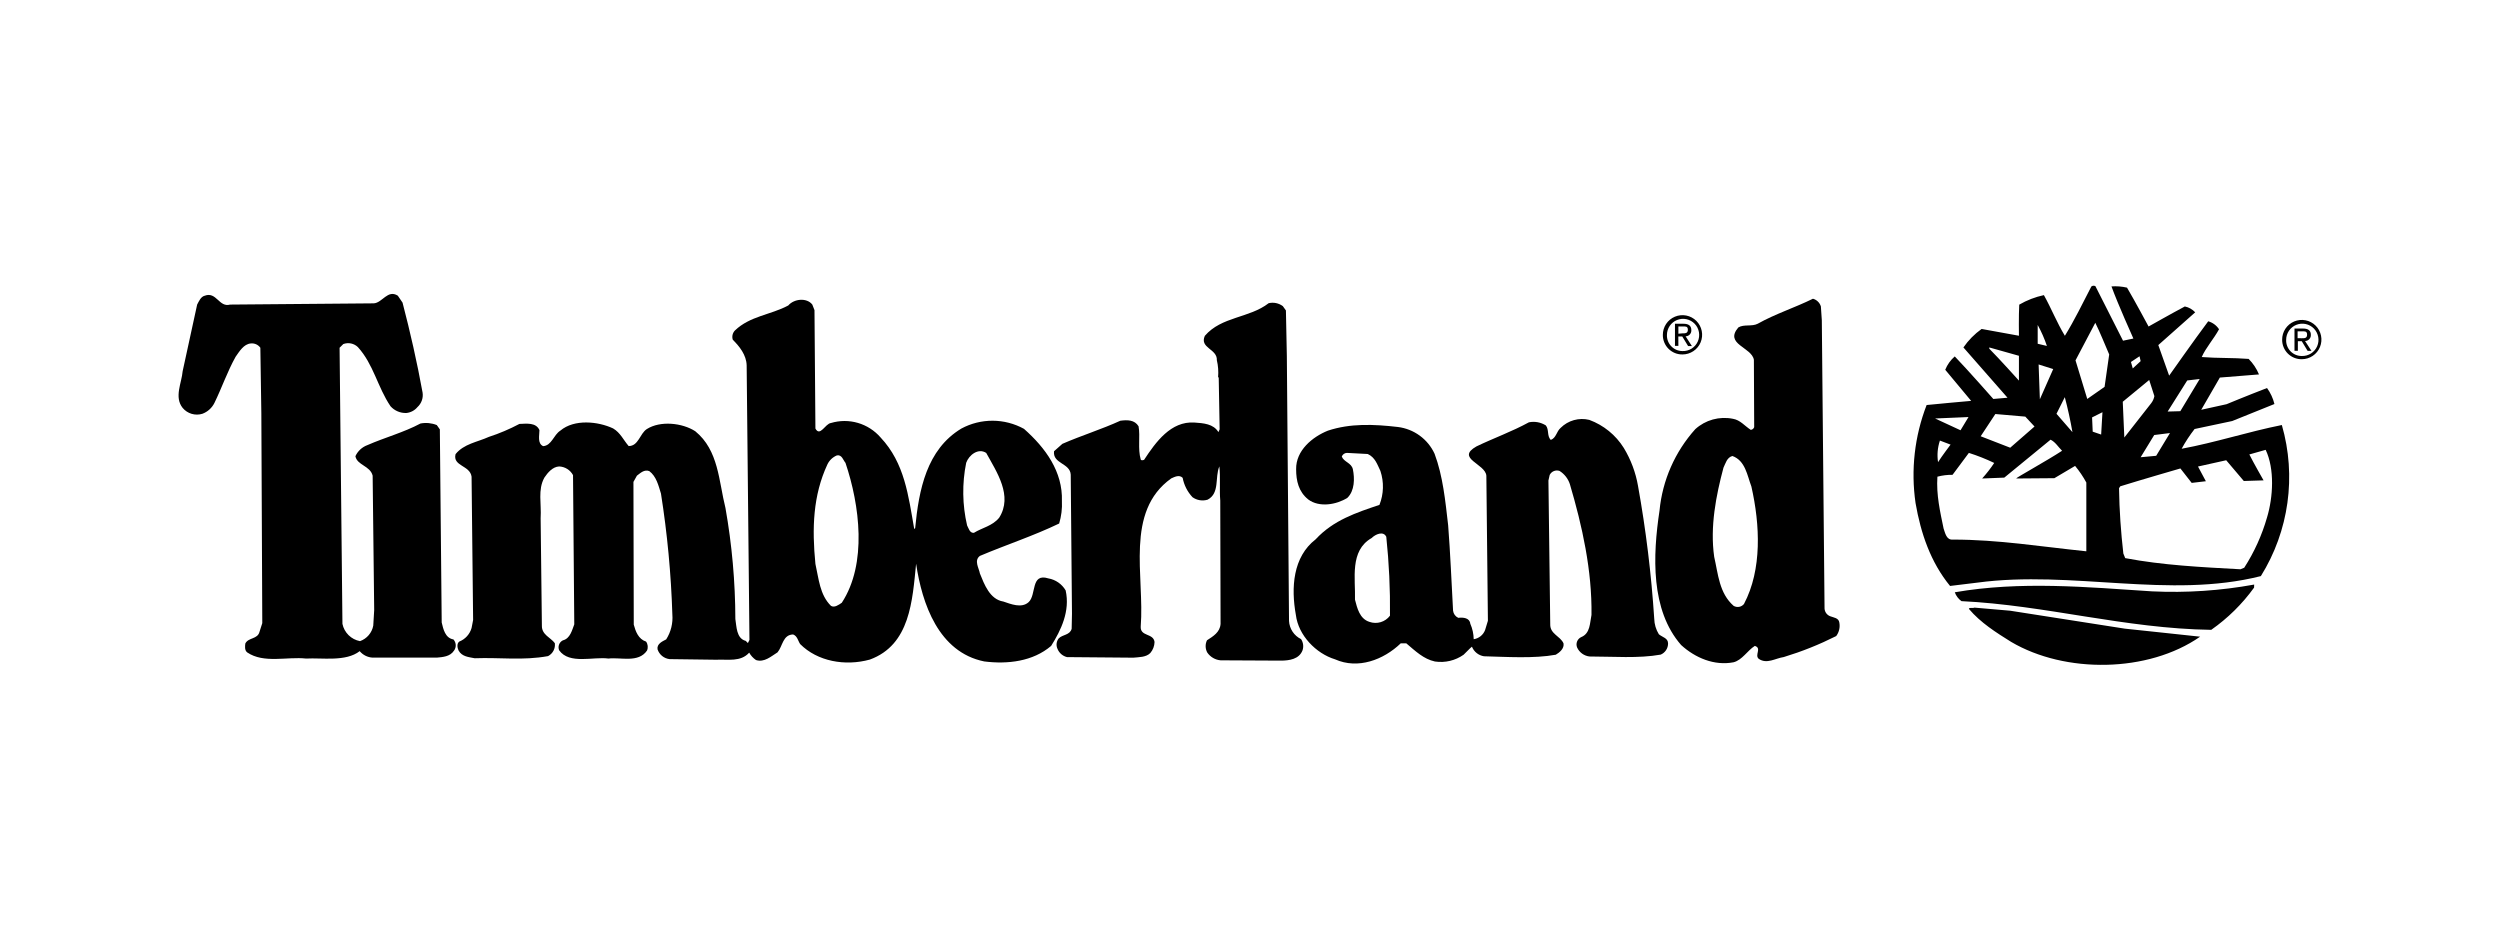 <svg width="210" height="80" viewBox="0 0 210 80" fill="none" xmlns="http://www.w3.org/2000/svg">
<path d="M191.7 28.541C191.697 28.214 191.791 27.894 191.97 27.62C192.149 27.347 192.405 27.133 192.706 27.005C193.007 26.877 193.339 26.842 193.66 26.903C193.981 26.965 194.276 27.12 194.509 27.349C194.741 27.579 194.901 27.872 194.966 28.193C195.032 28.513 195.001 28.845 194.878 29.148C194.754 29.45 194.543 29.709 194.272 29.892C194.001 30.075 193.682 30.173 193.355 30.174C193.139 30.178 192.924 30.139 192.723 30.058C192.521 29.978 192.338 29.858 192.184 29.706C192.03 29.554 191.908 29.372 191.825 29.172C191.742 28.972 191.699 28.758 191.7 28.541ZM193.363 29.904C193.633 29.91 193.898 29.836 194.125 29.691C194.353 29.546 194.531 29.336 194.639 29.089C194.747 28.842 194.779 28.568 194.73 28.303C194.682 28.038 194.556 27.793 194.368 27.599C194.179 27.406 193.938 27.273 193.674 27.218C193.41 27.162 193.136 27.186 192.886 27.288C192.636 27.389 192.422 27.562 192.27 27.785C192.119 28.008 192.038 28.271 192.037 28.541C192.029 28.719 192.057 28.897 192.121 29.063C192.184 29.23 192.281 29.381 192.405 29.509C192.53 29.637 192.679 29.738 192.843 29.806C193.008 29.874 193.185 29.907 193.363 29.904ZM193.02 29.468H192.737V27.597H193.447C193.881 27.597 194.112 27.758 194.112 28.128C194.115 28.194 194.105 28.26 194.083 28.323C194.06 28.385 194.025 28.442 193.979 28.49C193.934 28.539 193.879 28.577 193.818 28.604C193.757 28.631 193.692 28.645 193.625 28.645L194.16 29.472H193.838L193.346 28.658H193.02V29.468ZM193.359 28.412C193.599 28.412 193.795 28.412 193.795 28.107C193.795 27.801 193.581 27.833 193.385 27.833H192.998V28.41L193.359 28.412ZM139.679 28.133C139.677 27.806 139.772 27.486 139.952 27.213C140.133 26.941 140.39 26.728 140.691 26.602C140.993 26.475 141.325 26.442 141.645 26.504C141.966 26.567 142.261 26.724 142.493 26.954C142.724 27.185 142.882 27.479 142.946 27.799C143.011 28.119 142.978 28.452 142.854 28.754C142.729 29.056 142.517 29.314 142.245 29.495C141.974 29.677 141.654 29.774 141.327 29.774C141.111 29.777 140.895 29.737 140.694 29.656C140.493 29.574 140.311 29.454 140.157 29.301C140.003 29.148 139.882 28.966 139.8 28.765C139.718 28.564 139.676 28.349 139.679 28.133ZM141.327 29.489C141.597 29.499 141.863 29.428 142.092 29.286C142.321 29.143 142.503 28.936 142.613 28.689C142.723 28.443 142.757 28.17 142.711 27.904C142.664 27.638 142.54 27.392 142.353 27.198C142.166 27.003 141.925 26.869 141.661 26.812C141.398 26.756 141.123 26.779 140.873 26.88C140.622 26.98 140.408 27.153 140.256 27.376C140.105 27.6 140.024 27.863 140.023 28.133C140.016 28.308 140.045 28.483 140.107 28.648C140.17 28.812 140.265 28.962 140.387 29.088C140.508 29.215 140.654 29.316 140.816 29.385C140.978 29.454 141.152 29.489 141.327 29.489ZM140.984 29.055H140.697V27.196H141.411C141.845 27.196 142.072 27.362 142.072 27.731C142.076 27.797 142.067 27.863 142.045 27.926C142.023 27.988 141.988 28.046 141.943 28.094C141.897 28.143 141.843 28.182 141.782 28.209C141.721 28.235 141.656 28.25 141.59 28.25L142.12 29.072H141.802L141.31 28.263H140.979L140.984 29.055ZM141.323 28.002C141.567 28.002 141.78 28.002 141.78 27.697C141.78 27.392 141.571 27.423 141.372 27.423H140.984V28.032L141.323 28.002ZM33.814 25.421C34.462 27.906 35.032 30.417 35.498 32.981C35.566 33.435 35.403 33.891 35.063 34.199C34.829 34.48 34.495 34.656 34.131 34.692C33.882 34.701 33.634 34.654 33.405 34.556C33.175 34.459 32.971 34.312 32.804 34.126C31.715 32.519 31.38 30.605 30.061 29.155C29.902 29.002 29.702 28.896 29.485 28.851C29.268 28.806 29.043 28.824 28.835 28.902L28.525 29.211L28.765 52.407C28.839 52.767 29.02 53.097 29.282 53.355C29.545 53.614 29.878 53.788 30.24 53.856C30.818 53.651 31.244 53.154 31.354 52.552L31.432 51.245L31.302 39.954C31.098 39.123 29.997 39.084 29.854 38.322C30.052 37.889 30.415 37.554 30.862 37.39C32.339 36.742 33.909 36.328 35.319 35.575C35.779 35.486 36.256 35.531 36.691 35.706L36.947 36.067L37.103 52.289C37.234 52.833 37.39 53.595 38.088 53.712C38.325 53.973 38.348 54.365 38.14 54.649C37.805 55.167 37.183 55.193 36.691 55.241H31.302C31.093 55.23 30.888 55.175 30.701 55.082C30.514 54.988 30.348 54.857 30.214 54.696C29.053 55.606 27.053 55.241 25.709 55.319C24.129 55.141 22.161 55.754 20.765 54.802C20.53 54.623 20.582 54.256 20.608 54.053C20.864 53.534 21.644 53.714 21.801 53.064L22.032 52.342L21.953 34.731L21.87 29.211C21.78 29.085 21.658 28.985 21.517 28.921C21.375 28.858 21.219 28.833 21.065 28.85C20.469 28.902 20.108 29.524 19.793 29.965C19.097 31.21 18.633 32.577 18.009 33.852C17.8 34.27 17.439 34.596 16.999 34.758C16.705 34.848 16.391 34.85 16.096 34.762C15.801 34.674 15.538 34.501 15.342 34.264C14.614 33.355 15.263 32.167 15.342 31.184L16.56 25.585C16.712 25.303 16.869 24.916 17.204 24.838C18.188 24.473 18.396 25.848 19.328 25.585L31.398 25.481C32.125 25.434 32.564 24.294 33.417 24.838L33.814 25.421ZM107.76 25.717L108.017 26.078L108.095 29.913L108.278 52.159C108.312 52.814 108.699 53.398 109.289 53.686C109.38 53.823 109.438 53.978 109.46 54.14C109.481 54.303 109.466 54.468 109.414 54.623C109.131 55.372 108.305 55.493 107.577 55.493L102.53 55.467C102.307 55.448 102.092 55.38 101.899 55.267C101.707 55.155 101.541 55.002 101.414 54.819C101.326 54.661 101.278 54.484 101.274 54.304C101.269 54.124 101.308 53.945 101.388 53.783C101.906 53.448 102.476 53.112 102.528 52.411L102.502 42.051C102.424 41.181 102.528 39.98 102.424 39.175C102.036 40.111 102.476 41.429 101.44 41.973C101.007 42.105 100.538 42.028 100.17 41.765C99.745 41.312 99.458 40.747 99.343 40.137C99.056 39.85 98.667 40.059 98.384 40.185C94.467 42.984 96.156 48.399 95.821 52.621C95.765 53.491 96.883 53.165 96.982 53.925C96.974 54.268 96.847 54.598 96.622 54.858C96.261 55.219 95.665 55.197 95.199 55.245L89.627 55.197C89.447 55.153 89.281 55.066 89.141 54.944C89.002 54.822 88.894 54.669 88.826 54.496C88.762 54.356 88.737 54.2 88.756 54.047C88.774 53.893 88.835 53.748 88.93 53.626C89.266 53.287 89.863 53.366 90.019 52.82L90.046 51.555L89.941 39.872C89.889 38.887 88.413 38.965 88.539 37.904L89.24 37.282C90.847 36.581 92.53 36.063 94.11 35.341C94.707 35.262 95.303 35.262 95.639 35.806C95.795 36.676 95.56 37.669 95.821 38.6C95.87 38.705 96.026 38.652 96.104 38.626C97.088 37.125 98.358 35.365 100.326 35.493C101.075 35.545 101.932 35.598 102.346 36.298L102.45 36.063L102.372 31.711L102.32 31.684C102.361 31.206 102.326 30.724 102.215 30.256C102.267 29.299 100.74 29.247 101.206 28.211C102.606 26.578 104.936 26.734 106.568 25.468C106.983 25.371 107.418 25.463 107.76 25.716V25.717ZM178.334 28.619L179.204 28.437C179.204 28.437 177.899 25.538 177.363 24.058C177.801 24.027 178.242 24.062 178.67 24.162C179.318 25.259 180.48 27.427 180.48 27.427C180.48 27.427 182.499 26.287 183.527 25.743C183.861 25.812 184.165 25.984 184.397 26.235L181.298 28.986L182.208 31.554C182.208 31.554 184.384 28.463 185.49 26.988C185.863 27.094 186.187 27.333 186.399 27.658C185.964 28.463 185.285 29.211 184.946 29.991C186.251 30.096 187.587 30.044 188.885 30.148C189.258 30.521 189.553 30.966 189.755 31.452L186.468 31.715L184.903 34.422L187.031 33.953C187.031 33.953 188.688 33.264 190.43 32.594C190.723 32.998 190.936 33.455 191.052 33.938L187.504 35.367L184.345 36.037C183.939 36.56 183.575 37.114 183.257 37.695C186.077 37.177 188.824 36.272 191.675 35.702C192.913 39.991 192.273 44.604 189.912 48.393C182.221 50.336 174.06 47.876 166.111 48.939L163.805 49.22C162.172 47.227 161.345 44.795 160.906 42.256C160.502 39.477 160.823 36.641 161.837 34.022C162.068 33.987 165.577 33.674 165.577 33.674L163.4 31.061C163.574 30.629 163.848 30.244 164.2 29.939C165.329 31.113 167.439 33.513 167.439 33.513L168.631 33.409L164.927 29.185C165.343 28.583 165.86 28.057 166.456 27.632L169.59 28.202C169.59 28.202 169.564 26.522 169.616 25.59C170.26 25.216 170.959 24.946 171.687 24.79C172.31 25.904 172.775 27.096 173.45 28.207C174.252 26.9 174.952 25.464 175.675 24.063C175.723 24.027 175.781 24.006 175.841 24.001C175.901 23.996 175.961 24.009 176.014 24.037L178.334 28.619ZM176.005 27.114L174.343 30.27L175.33 33.512L176.785 32.495L177.172 29.774C176.781 28.876 176.418 27.946 176.005 27.114ZM171.166 27.297V28.876L171.94 29.059C171.736 28.449 171.477 27.859 171.166 27.297ZM167.1 29.185V29.29C167.927 30.122 169.59 31.971 169.59 31.971V29.886L167.1 29.185ZM179.722 29.925L179 30.407L179.152 30.949L179.814 30.336L179.722 29.925ZM171.244 30.614L171.348 33.538L172.47 31.001L171.244 30.614ZM184.775 31.836L183.727 31.958L182.082 34.57L183.147 34.54L184.775 31.836ZM178.312 33.747L178.443 36.751L180.698 33.873C180.835 33.698 180.927 33.492 180.968 33.273L180.532 31.919L178.312 33.747ZM173.447 33.355L172.745 34.758L174.086 36.302C173.914 35.311 173.699 34.328 173.442 33.355H173.447ZM176.606 34.626L175.735 35.062L175.787 36.259L176.497 36.503L176.606 34.626ZM167.609 34.778L166.377 36.646L168.858 37.608L170.9 35.827L170.125 34.996L167.609 34.778ZM162.548 35.153L164.684 36.142L165.355 35.032L162.548 35.153ZM180.954 36.542L179.814 38.408L181.119 38.287L182.277 36.376L180.954 36.542ZM172.248 36.933L168.361 40.12L166.499 40.194C166.869 39.785 167.209 39.348 167.514 38.887C166.825 38.556 166.113 38.275 165.385 38.043L164.014 39.885C163.585 39.879 163.157 39.931 162.742 40.041C162.638 41.569 162.973 42.992 163.261 44.394C163.392 44.759 163.496 45.378 164.036 45.325C167.871 45.325 171.471 45.922 175.252 46.309V40.533C174.984 40.038 174.668 39.57 174.308 39.136L172.567 40.167L169.354 40.193C169.328 40.141 171.997 38.667 173.215 37.864C172.872 37.525 172.66 37.138 172.248 36.933ZM162.952 37.008C162.757 37.592 162.703 38.214 162.796 38.822C163.104 38.33 163.848 37.348 163.848 37.348L162.952 37.008ZM190.317 37.786L188.945 38.174C189.307 38.9 190.139 40.351 190.139 40.351L188.48 40.403L187.001 38.661L184.632 39.188L185.293 40.424L184.101 40.563L183.153 39.35C183.153 39.35 179.761 40.332 178.104 40.85L177.999 41.007C178.025 42.871 178.156 44.711 178.361 46.495L178.517 46.883C181.676 47.48 184.863 47.637 188.202 47.819L188.515 47.689C189.356 46.383 190.001 44.96 190.43 43.467C190.947 41.748 191.078 39.392 190.316 37.786H190.317Z" fill="black"/>
<path d="M68.234 25.584L68.417 26.052L68.495 35.997C68.883 36.724 69.322 35.584 69.801 35.532C70.539 35.311 71.326 35.309 72.066 35.525C72.805 35.742 73.467 36.167 73.971 36.75C75.995 38.899 76.304 41.646 76.796 44.44L76.874 44.362C77.183 41.151 77.832 37.759 80.757 35.997C81.566 35.562 82.471 35.337 83.389 35.341C84.307 35.346 85.21 35.58 86.014 36.023C87.83 37.629 89.279 39.623 89.2 42.086C89.232 42.725 89.153 43.364 88.97 43.975C86.82 45.012 84.513 45.764 82.311 46.696C81.793 47.083 82.237 47.731 82.311 48.171C82.676 49.076 83.142 50.348 84.282 50.53C84.9 50.735 85.81 51.123 86.406 50.579C87.077 49.96 86.559 48.119 88.06 48.584C88.671 48.69 89.202 49.06 89.515 49.594C89.902 51.335 89.124 52.937 88.295 54.256C86.768 55.561 84.643 55.81 82.676 55.561C78.841 54.783 77.454 50.717 76.953 47.353C76.64 50.434 76.461 54.164 73.066 55.405C70.994 55.976 68.665 55.561 67.212 54.1C67.033 53.838 66.981 53.425 66.62 53.294C65.748 53.321 65.748 54.278 65.314 54.796C64.77 55.135 64.2 55.667 63.504 55.444C63.267 55.285 63.071 55.071 62.932 54.822C62.206 55.628 61.144 55.366 60.16 55.418L56.242 55.366C56.012 55.339 55.795 55.247 55.616 55.101C55.437 54.954 55.304 54.759 55.233 54.539C55.16 54.073 55.668 53.864 55.96 53.708C56.357 53.085 56.538 52.35 56.478 51.614C56.372 48.213 56.052 44.821 55.521 41.46C55.312 40.784 55.133 40.009 54.536 39.57C54.102 39.413 53.783 39.749 53.5 39.957L53.209 40.479L53.236 52.471C53.392 53.041 53.623 53.686 54.271 53.894C54.425 54.116 54.455 54.401 54.349 54.648C53.623 55.71 52.12 55.192 51.111 55.319C49.846 55.14 47.824 55.837 46.967 54.622C46.904 54.47 46.902 54.299 46.96 54.145C47.018 53.99 47.132 53.863 47.28 53.79C47.898 53.639 48.056 52.92 48.239 52.447L48.134 39.91C48.02 39.698 47.852 39.519 47.647 39.391C47.443 39.263 47.208 39.191 46.967 39.182C46.423 39.209 46.01 39.7 45.728 40.119C45.157 41.15 45.493 42.295 45.413 43.536L45.518 52.55C45.492 53.324 46.27 53.559 46.606 54.026C46.634 54.244 46.595 54.466 46.493 54.66C46.391 54.855 46.231 55.013 46.036 55.114C43.886 55.501 42.048 55.214 39.873 55.293C39.381 55.192 38.811 55.166 38.523 54.648C38.423 54.44 38.345 54.078 38.575 53.894C39.08 53.696 39.462 53.275 39.612 52.754L39.742 52.08L39.612 40.041C39.485 39.078 38.005 39.169 38.267 38.147C38.967 37.277 40.103 37.137 41.065 36.698C41.95 36.411 42.807 36.045 43.629 35.61C44.251 35.584 45.026 35.479 45.313 36.128C45.313 36.593 45.13 37.242 45.622 37.476C46.349 37.424 46.493 36.541 47.071 36.172C48.239 35.187 50.232 35.392 51.502 35.988C52.12 36.353 52.373 36.972 52.809 37.469C53.636 37.469 53.74 36.428 54.335 36.04C55.477 35.318 57.313 35.522 58.402 36.223C60.373 37.83 60.373 40.419 60.939 42.674C61.484 45.753 61.762 48.87 61.77 51.996C61.874 52.615 61.848 53.63 62.641 53.834L62.824 54.017L62.954 53.756L62.719 30.686C62.693 29.816 62.123 29.108 61.553 28.536C61.51 28.402 61.504 28.259 61.536 28.122C61.569 27.984 61.638 27.858 61.736 27.758C63.001 26.543 64.739 26.452 66.215 25.659C66.702 25.093 67.767 24.985 68.234 25.584ZM81.16 38.873C80.808 40.613 80.834 42.408 81.236 44.136C81.367 44.367 81.445 44.785 81.806 44.759C82.507 44.323 83.36 44.189 83.93 43.488C85.097 41.65 83.725 39.653 82.842 38.046C82.171 37.607 81.391 38.225 81.16 38.873ZM70.306 38.251C69.954 38.395 69.669 38.662 69.505 39.004C68.287 41.616 68.2 44.388 68.495 47.37C68.778 48.61 68.856 49.96 69.801 50.892C70.088 51.07 70.449 50.813 70.711 50.631C72.861 47.344 72.213 42.421 71.02 38.879C70.829 38.665 70.724 38.174 70.306 38.252V38.251ZM152.954 25.742L153.033 26.908L153.262 51.123C153.271 51.267 153.322 51.406 153.41 51.522C153.498 51.637 153.618 51.724 153.755 51.771C154.011 51.875 154.451 51.901 154.503 52.289C154.581 52.689 154.484 53.103 154.242 53.429C152.827 54.141 151.353 54.731 149.837 55.192C149.137 55.293 148.414 55.81 147.74 55.345C147.352 55.036 148.023 54.44 147.404 54.256C146.782 54.647 146.343 55.449 145.615 55.632C144.009 55.941 142.404 55.267 141.215 54.183C138.646 51.253 138.828 46.669 139.4 42.887C139.644 40.345 140.697 37.949 142.404 36.049C142.825 35.667 143.331 35.389 143.879 35.237C144.428 35.086 145.005 35.066 145.563 35.178C146.185 35.282 146.546 35.774 147.065 36.109C147.13 36.102 147.191 36.077 147.242 36.036C147.293 35.995 147.331 35.941 147.352 35.88L147.326 30.22C147.144 29.159 144.814 28.916 146.021 27.505C146.486 27.218 147.161 27.452 147.652 27.192C149.127 26.364 150.761 25.847 152.288 25.093C152.445 25.136 152.588 25.218 152.704 25.332C152.821 25.445 152.908 25.587 152.954 25.742ZM145.52 38.303C145.054 38.434 144.95 38.925 144.771 39.287C144.149 41.62 143.631 44.237 143.992 46.774C144.327 48.223 144.406 49.821 145.624 50.892C145.764 50.974 145.928 51.003 146.088 50.975C146.248 50.946 146.392 50.861 146.494 50.735C148.023 47.836 147.844 44.079 147.117 40.868C146.765 39.936 146.609 38.691 145.52 38.303Z" fill="black"/>
<path d="M136.401 37.63C136.992 38.608 137.398 39.689 137.593 40.816C138.257 44.506 138.712 48.23 138.956 51.971C138.967 52.434 139.1 52.884 139.344 53.278C139.653 53.539 140.118 53.591 140.118 54.057C140.117 54.255 140.058 54.449 139.948 54.614C139.838 54.78 139.683 54.91 139.5 54.988C137.632 55.323 135.487 55.145 133.515 55.145C133.292 55.118 133.08 55.036 132.898 54.904C132.717 54.772 132.572 54.596 132.479 54.392C132.413 54.231 132.41 54.051 132.473 53.889C132.535 53.727 132.657 53.595 132.814 53.52C133.593 53.208 133.541 52.328 133.685 51.654C133.738 47.923 132.905 44.172 131.87 40.671C131.72 40.209 131.412 39.814 131 39.557C130.844 39.504 130.675 39.509 130.523 39.571C130.37 39.634 130.246 39.749 130.173 39.897L130.068 40.363L130.22 52.433C130.194 53.26 131.052 53.416 131.335 54.04C131.413 54.474 131 54.815 130.685 54.997C128.849 55.332 126.547 55.175 124.653 55.127C124.429 55.092 124.218 54.999 124.041 54.858C123.864 54.717 123.727 54.532 123.643 54.321C123.461 54.452 123.178 54.787 122.943 54.997C122.243 55.49 121.381 55.694 120.535 55.567C119.578 55.358 118.905 54.696 118.128 54.04H117.663C116.208 55.435 114.063 56.241 112.144 55.383C110.537 54.893 109.062 53.364 108.853 51.653C108.44 49.378 108.596 46.787 110.511 45.307C112.014 43.679 113.958 43.057 115.874 42.409C116.236 41.497 116.263 40.487 115.953 39.557C115.692 39.019 115.517 38.423 114.89 38.136L113.145 38.043C113.049 38.044 112.957 38.075 112.879 38.13C112.802 38.185 112.743 38.263 112.71 38.352C112.893 38.818 113.515 38.87 113.641 39.414C113.798 40.189 113.798 41.224 113.176 41.822C112.269 42.392 110.82 42.653 109.889 41.952C109.084 41.303 108.875 40.397 108.875 39.414C108.849 37.834 110.25 36.694 111.543 36.175C113.411 35.553 115.404 35.631 117.423 35.867C118.086 35.949 118.717 36.198 119.256 36.592C119.796 36.985 120.226 37.511 120.505 38.117C121.205 39.984 121.41 42.083 121.645 44.128C121.828 46.456 121.928 48.946 122.058 51.302C122.091 51.563 122.255 51.788 122.494 51.898C122.908 51.846 123.451 51.898 123.504 52.39C123.685 52.802 123.783 53.245 123.791 53.694C124.005 53.662 124.206 53.573 124.375 53.437C124.543 53.301 124.673 53.123 124.749 52.92L124.984 52.146L124.854 39.958C124.775 38.948 122.242 38.51 124.021 37.499C125.472 36.799 127.003 36.255 128.426 35.475C128.917 35.374 129.427 35.468 129.851 35.736C130.138 36.097 129.929 36.607 130.264 36.955C130.734 36.773 130.734 36.255 131.095 35.94C131.405 35.631 131.789 35.407 132.21 35.29C132.632 35.172 133.077 35.165 133.501 35.27C134.703 35.713 135.723 36.543 136.401 37.63ZM115.217 45.195C113.353 46.257 113.871 48.612 113.819 50.373C114.001 51.071 114.206 51.98 115.033 52.237C115.659 52.459 116.357 52.25 116.758 51.719C116.784 49.506 116.679 47.292 116.448 45.09C116.201 44.573 115.53 44.882 115.217 45.195ZM189.342 49.36C188.349 50.736 187.132 51.935 185.742 52.907C178.49 52.803 171.835 50.835 164.763 50.496C164.505 50.31 164.31 50.051 164.202 49.752C169.719 48.794 175.314 49.317 180.776 49.674C183.646 49.811 186.523 49.619 189.351 49.103L189.342 49.36ZM178.491 52.807C180.589 53.042 182.713 53.243 184.811 53.481C180.432 56.528 173.463 56.59 168.933 53.917C167.692 53.142 166.368 52.311 165.385 51.144C165.437 50.993 165.694 51.118 165.851 51.04L168.855 51.3L178.491 52.807Z" fill="black"/>
</svg>
